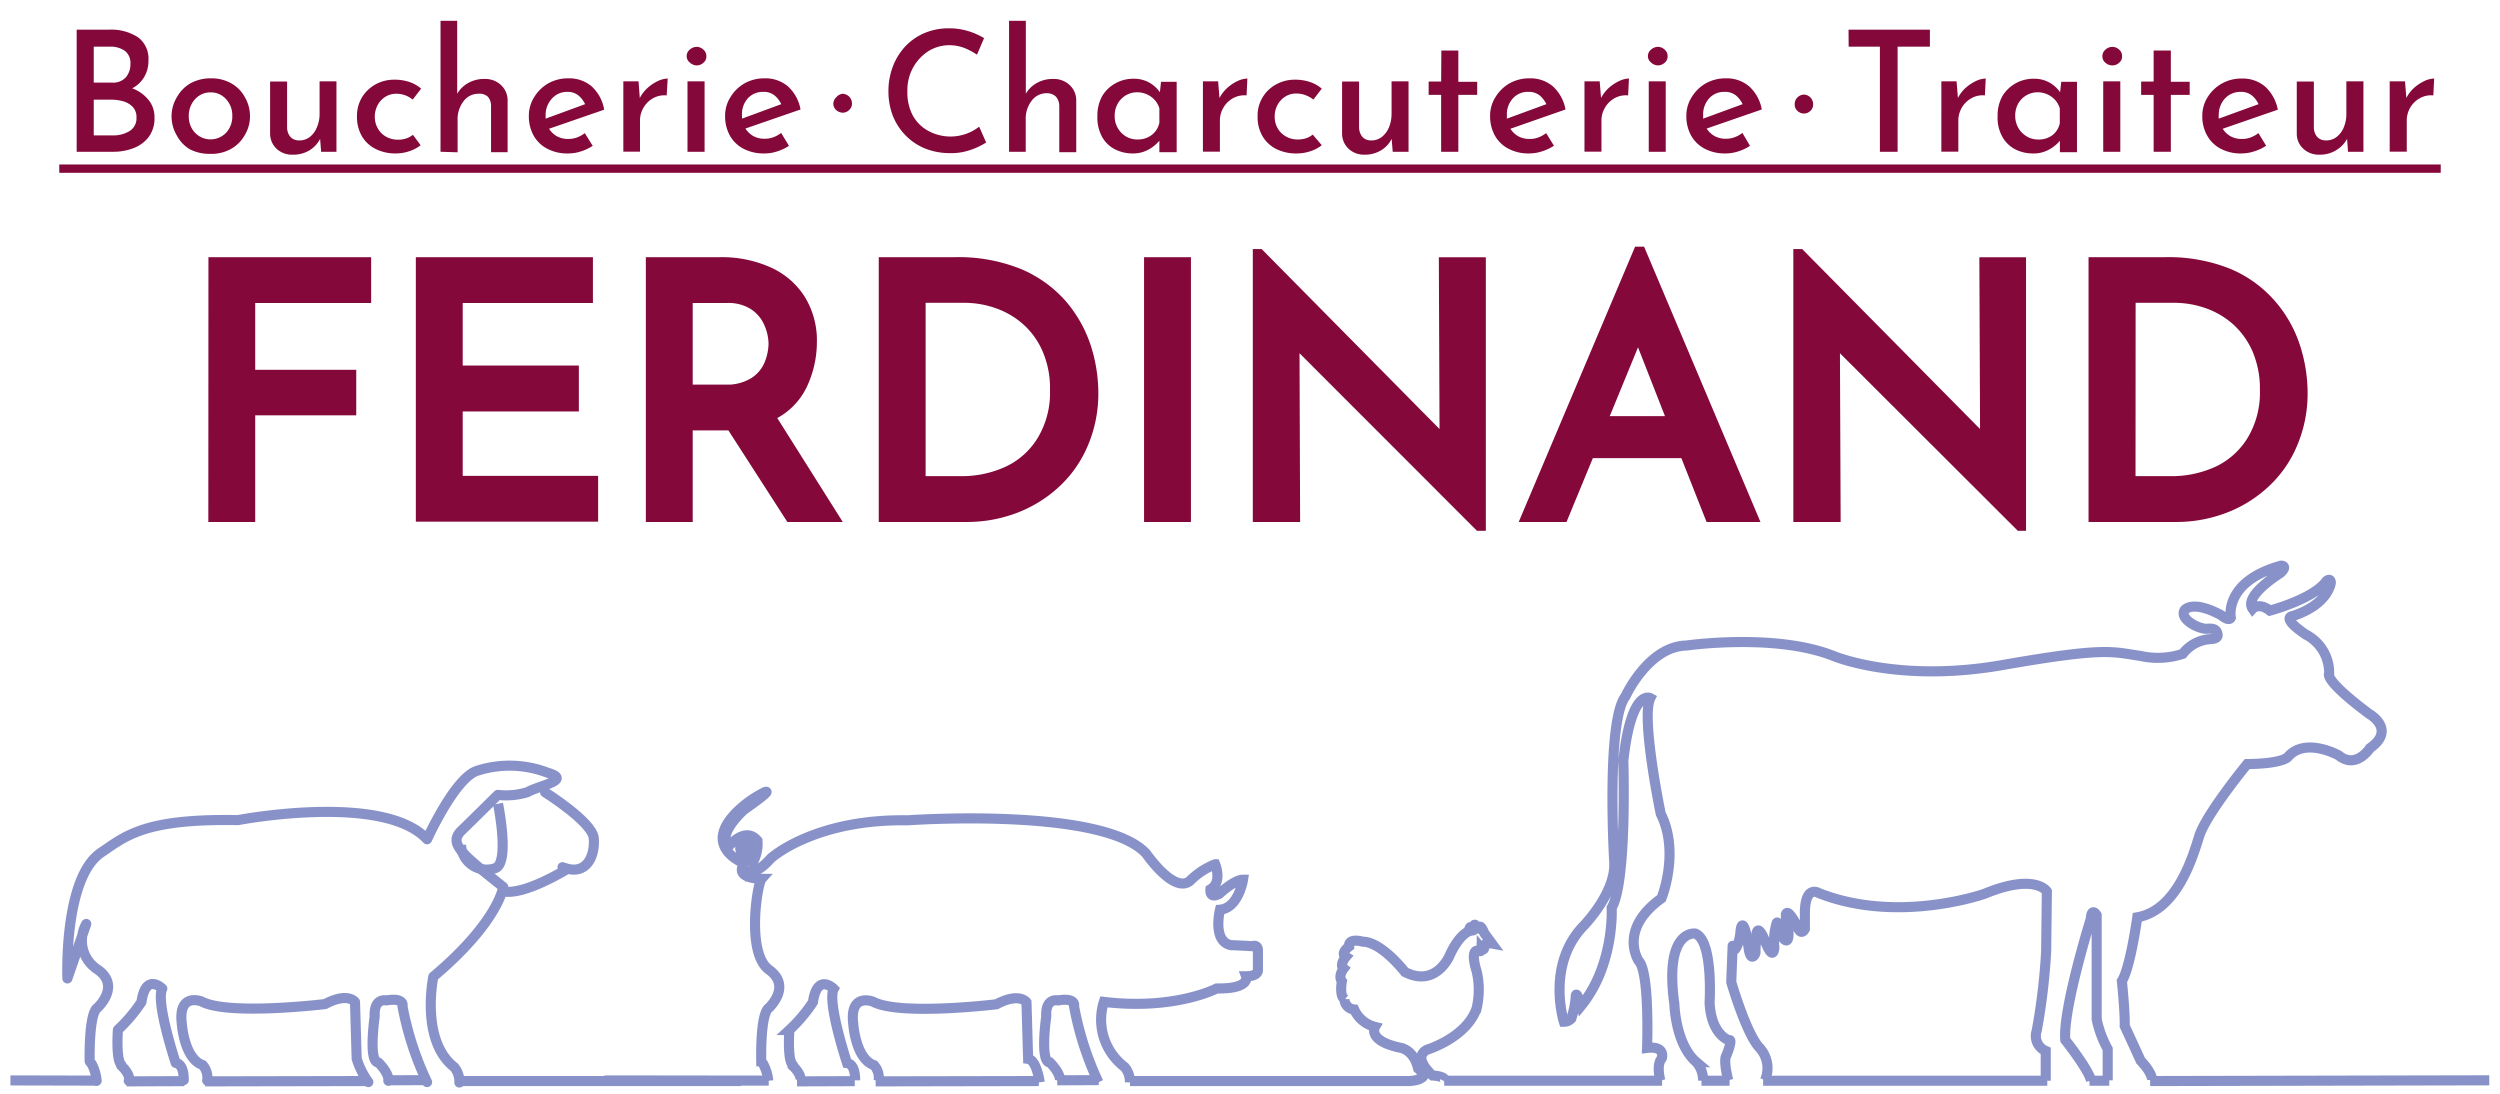 <svg xmlns="http://www.w3.org/2000/svg" viewBox="0 0 240 105"><defs><style>.a,.b{fill:#840839;}.b{stroke:#840839;stroke-miterlimit:10;}.c,.d,.e{fill:none;stroke:#8892c9;stroke-width:0.97px;}.d,.e{stroke-linecap:round;}.d{stroke-linejoin:round;}</style></defs><title>logo</title><path class="a" d="M10.45,2.85a4.7,4.7,0,0,1,2.8.73,2.55,2.55,0,0,1,1,2.23,3,3,0,0,1-.42,1.6,2.87,2.87,0,0,1-1.14,1.07,3.66,3.66,0,0,1,1.56,1.1,2.6,2.6,0,0,1,.58,1.68,3,3,0,0,1-.57,1.91,3.29,3.29,0,0,1-1.47,1.06,5.3,5.3,0,0,1-1.91.34H7.36V2.85Zm.31,5.08A1.62,1.62,0,0,0,12.1,7.4a1.92,1.92,0,0,0,.42-1.24A1.48,1.48,0,0,0,12,4.89a2.38,2.38,0,0,0-1.45-.41H9V7.93ZM10.82,13a3,3,0,0,0,1.62-.42,1.43,1.43,0,0,0,.66-1.31,1.41,1.41,0,0,0-.35-1,2,2,0,0,0-.91-.54,3.91,3.91,0,0,0-1.13-.16H9V13Z"/><path class="a" d="M16.47,11.13A3.52,3.52,0,0,1,17,9.3,3.48,3.48,0,0,1,18.28,8a4,4,0,0,1,2-.48A3.86,3.86,0,0,1,22.2,8,3.31,3.31,0,0,1,23.49,9.3,3.61,3.61,0,0,1,24,11.13,3.51,3.51,0,0,1,23.48,13a3.41,3.41,0,0,1-1.31,1.3,3.86,3.86,0,0,1-2,.47,4.15,4.15,0,0,1-1.93-.43A3.33,3.33,0,0,1,17,13.05,3.61,3.61,0,0,1,16.47,11.13Zm1.65,0a2.35,2.35,0,0,0,.27,1.15,2.06,2.06,0,0,0,.75.8,2.07,2.07,0,0,0,2.57-.34,2.29,2.29,0,0,0,.59-1.61,2.26,2.26,0,0,0-.59-1.6,1.92,1.92,0,0,0-1.51-.66,1.89,1.89,0,0,0-1.07.31,2.17,2.17,0,0,0-.74.82A2.42,2.42,0,0,0,18.12,11.14Z"/><path class="a" d="M28.09,14.85a2.16,2.16,0,0,1-1.54-.57,2,2,0,0,1-.62-1.45v-5h1.63v4.43a1.41,1.41,0,0,0,.31.87,1.1,1.1,0,0,0,.87.35,1.6,1.6,0,0,0,1-.33,2.22,2.22,0,0,0,.68-.92,3.22,3.22,0,0,0,.26-1.31V7.81H32.3v6.76H30.83l-.1-1.24a2.78,2.78,0,0,1-1,1.09A3,3,0,0,1,28.09,14.85Z"/><path class="a" d="M40.38,13.94a3.39,3.39,0,0,1-1.1.58,4,4,0,0,1-1.27.21,4.18,4.18,0,0,1-1.95-.43,3.14,3.14,0,0,1-1.32-1.23,3.64,3.64,0,0,1-.47-1.88,3.49,3.49,0,0,1,.5-1.88,3.54,3.54,0,0,1,1.32-1.23,3.67,3.67,0,0,1,1.76-.43,4.47,4.47,0,0,1,1.48.23,3.4,3.4,0,0,1,1.1.63l-.81,1.05a2.51,2.51,0,0,0-.69-.4A2.42,2.42,0,0,0,38,9a1.93,1.93,0,0,0-1,.29,2.08,2.08,0,0,0-.74.79,2.36,2.36,0,0,0-.28,1.13,2.22,2.22,0,0,0,.29,1.12,2.07,2.07,0,0,0,.79.79,2.25,2.25,0,0,0,1.16.29,2.45,2.45,0,0,0,.78-.12,2,2,0,0,0,.64-.35Z"/><path class="a" d="M42.29,14.57V2h1.6V9a2.83,2.83,0,0,1,1-1,3.08,3.08,0,0,1,1.64-.42,2.2,2.2,0,0,1,1.55.57,2,2,0,0,1,.65,1.46v5H47.14V10.14a1.33,1.33,0,0,0-.3-.85A1.21,1.21,0,0,0,45.93,9a1.76,1.76,0,0,0-1.43.72,2.8,2.8,0,0,0-.57,1.81v3.09Z"/><path class="a" d="M54.52,14.73a4.09,4.09,0,0,1-2-.46A3.16,3.16,0,0,1,51.22,13a3.82,3.82,0,0,1-.45-1.86,3.34,3.34,0,0,1,.51-1.81A3.8,3.8,0,0,1,52.64,8a3.84,3.84,0,0,1,1.91-.48,3.32,3.32,0,0,1,2.26.78A3.91,3.91,0,0,1,58,10.53l-5.29,1.83a2.15,2.15,0,0,0,.77.73,2.21,2.21,0,0,0,1.06.25,2.39,2.39,0,0,0,.84-.14,2.83,2.83,0,0,0,.76-.42L56.9,14a4.5,4.5,0,0,1-1.15.54A3.86,3.86,0,0,1,54.52,14.73Zm-2.14-3.68c0,.12,0,.23,0,.34L56.17,10a2.44,2.44,0,0,0-.62-.82,1.65,1.65,0,0,0-1.11-.36A1.92,1.92,0,0,0,53,9.45,2.29,2.29,0,0,0,52.38,11.05Z"/><path class="a" d="M61.3,7.81l.12,1.6a3.46,3.46,0,0,1,.78-1,4.12,4.12,0,0,1,1-.65,2.34,2.34,0,0,1,.9-.22L64,9.16a2.22,2.22,0,0,0-1.34.29,2.4,2.4,0,0,0-.89.9,2.37,2.37,0,0,0-.33,1.21v3H59.84V7.81Z"/><path class="a" d="M65.92,5.39a.8.8,0,0,1,.3-.63,1,1,0,0,1,.66-.26.91.91,0,0,1,.64.26.79.79,0,0,1,.29.63.77.77,0,0,1-.29.64.94.94,0,0,1-.64.25A1,1,0,0,1,66.22,6,.77.77,0,0,1,65.92,5.39ZM66,7.81h1.64v6.76H66Z"/><path class="a" d="M73.36,14.73a4.12,4.12,0,0,1-2-.46A3.16,3.16,0,0,1,70.06,13a3.82,3.82,0,0,1-.45-1.86,3.34,3.34,0,0,1,.51-1.81A3.8,3.8,0,0,1,71.48,8a3.87,3.87,0,0,1,1.91-.48,3.32,3.32,0,0,1,2.26.78,3.91,3.91,0,0,1,1.2,2.21l-5.29,1.83a2.24,2.24,0,0,0,.77.73,2.21,2.21,0,0,0,1.06.25,2.39,2.39,0,0,0,.84-.14,2.83,2.83,0,0,0,.76-.42L75.74,14a4.5,4.5,0,0,1-1.15.54A3.86,3.86,0,0,1,73.36,14.73Zm-2.13-3.68c0,.12,0,.23,0,.34L75,10a2.44,2.44,0,0,0-.62-.82,1.65,1.65,0,0,0-1.11-.36,1.94,1.94,0,0,0-1.48.62A2.29,2.29,0,0,0,71.23,11.05Z"/><path class="a" d="M80,10a.87.87,0,0,1,.28-.66A.92.92,0,0,1,80.91,9a.94.94,0,0,1,.88.92.82.82,0,0,1-.29.66.9.9,0,0,1-.59.24,1,1,0,0,1-.62-.24A.81.81,0,0,1,80,10Z"/><path class="a" d="M94.67,13.68a6.79,6.79,0,0,1-2,.86,5.45,5.45,0,0,1-1.49.16,6.34,6.34,0,0,1-2.46-.48,5.55,5.55,0,0,1-1.85-1.29,5.71,5.71,0,0,1-1.18-1.87,6.51,6.51,0,0,1-.4-2.26,6.57,6.57,0,0,1,.43-2.43,5.88,5.88,0,0,1,1.2-1.93,5.51,5.51,0,0,1,1.84-1.27,5.89,5.89,0,0,1,2.32-.45A6.22,6.22,0,0,1,93,3a6.73,6.73,0,0,1,1.47.66l-.68,1.59a6.39,6.39,0,0,0-1.15-.62,4,4,0,0,0-1.53-.29,3.81,3.81,0,0,0-2,.58,4.42,4.42,0,0,0-2,3.79A4.79,4.79,0,0,0,87.58,11,3.74,3.74,0,0,0,89,12.5,4.47,4.47,0,0,0,94,12.16Z"/><path class="a" d="M96.87,14.57V2h1.61V9a2.73,2.73,0,0,1,1-1,3.08,3.08,0,0,1,1.64-.42,2.2,2.2,0,0,1,1.55.57,2,2,0,0,1,.65,1.46v5h-1.63V10.14a1.39,1.39,0,0,0-.31-.85,1.21,1.21,0,0,0-.91-.34,1.76,1.76,0,0,0-1.43.72,2.8,2.8,0,0,0-.57,1.81v3.09Z"/><path class="a" d="M108.76,14.73a3.68,3.68,0,0,1-1.73-.4,2.94,2.94,0,0,1-1.23-1.19,3.85,3.85,0,0,1-.45-2,3.81,3.81,0,0,1,.48-1.95A3.36,3.36,0,0,1,107.08,8a3.46,3.46,0,0,1,1.71-.44,3,3,0,0,1,1.56.38,3.15,3.15,0,0,1,1,.91l.11-1h1.5v6.76H111.3V13.51a3.76,3.76,0,0,1-.53.51,3.41,3.41,0,0,1-.86.5A3,3,0,0,1,108.76,14.73Zm.44-1.34a2.17,2.17,0,0,0,1.36-.43,2,2,0,0,0,.74-1.17V10.4a2.08,2.08,0,0,0-.78-1.1,2.26,2.26,0,0,0-1.37-.44,2.1,2.1,0,0,0-1.84,1.08,2.26,2.26,0,0,0-.3,1.17,2.25,2.25,0,0,0,1.1,2A2.11,2.11,0,0,0,109.2,13.39Z"/><path class="a" d="M116.94,7.81l.13,1.6a3.46,3.46,0,0,1,.78-1,4.12,4.12,0,0,1,1-.65,2.34,2.34,0,0,1,.9-.22l-.08,1.62a2.22,2.22,0,0,0-1.34.29,2.4,2.4,0,0,0-.89.9,2.37,2.37,0,0,0-.33,1.21v3h-1.63V7.81Z"/><path class="a" d="M126.89,13.94a3.49,3.49,0,0,1-1.1.58,4,4,0,0,1-1.28.21,4.24,4.24,0,0,1-2-.43,3.17,3.17,0,0,1-1.31-1.23,3.55,3.55,0,0,1-.47-1.88,3.39,3.39,0,0,1,1.82-3.11,3.66,3.66,0,0,1,1.75-.43,4.47,4.47,0,0,1,1.48.23,3.45,3.45,0,0,1,1.11.63l-.81,1.05a2.67,2.67,0,0,0-.69-.4,2.45,2.45,0,0,0-1-.18,1.89,1.89,0,0,0-1,.29,2.08,2.08,0,0,0-.74.79,2.26,2.26,0,0,0-.28,1.13,2.22,2.22,0,0,0,.28,1.12,2.09,2.09,0,0,0,.8.79,2.21,2.21,0,0,0,1.15.29,2.56,2.56,0,0,0,.79-.12,1.93,1.93,0,0,0,.63-.35Z"/><path class="a" d="M131,14.85a2.17,2.17,0,0,1-1.54-.57,2,2,0,0,1-.62-1.45v-5h1.63v4.43a1.47,1.47,0,0,0,.31.87,1.1,1.1,0,0,0,.87.35,1.6,1.6,0,0,0,1-.33,2.33,2.33,0,0,0,.69-.92,3.4,3.4,0,0,0,.25-1.31V7.81h1.63v6.76H133.7l-.1-1.24a2.71,2.71,0,0,1-1,1.09A3,3,0,0,1,131,14.85Z"/><path class="a" d="M138.37,4.85H140v3h1.81V9.11H140v5.46h-1.65V9.11h-1.2V7.83h1.2Z"/><path class="a" d="M146.8,14.73a4.09,4.09,0,0,1-2-.46A3.16,3.16,0,0,1,143.5,13a3.82,3.82,0,0,1-.45-1.86,3.34,3.34,0,0,1,.51-1.81A3.8,3.8,0,0,1,144.92,8a3.84,3.84,0,0,1,1.91-.48,3.32,3.32,0,0,1,2.26.78,4,4,0,0,1,1.2,2.21L145,12.36a2.15,2.15,0,0,0,.77.73,2.21,2.21,0,0,0,1.06.25,2.39,2.39,0,0,0,.84-.14,3,3,0,0,0,.76-.42l.75,1.21a4.5,4.5,0,0,1-1.15.54A3.86,3.86,0,0,1,146.8,14.73Zm-2.14-3.68c0,.12,0,.23,0,.34L148.45,10a2.44,2.44,0,0,0-.62-.82,1.65,1.65,0,0,0-1.11-.36,1.92,1.92,0,0,0-1.48.62A2.25,2.25,0,0,0,144.66,11.05Z"/><path class="a" d="M153.57,7.81l.13,1.6a3.46,3.46,0,0,1,.78-1,4.12,4.12,0,0,1,1-.65,2.34,2.34,0,0,1,.9-.22l-.08,1.62a2.22,2.22,0,0,0-1.34.29,2.4,2.4,0,0,0-.89.9,2.37,2.37,0,0,0-.33,1.21v3h-1.63V7.81Z"/><path class="a" d="M158.2,5.39a.8.8,0,0,1,.3-.63,1,1,0,0,1,.65-.26.91.91,0,0,1,.65.26.79.79,0,0,1,.29.63.77.77,0,0,1-.29.64,1,1,0,0,1-.65.25A1,1,0,0,1,158.5,6,.77.77,0,0,1,158.2,5.39Zm.08,2.42h1.63v6.76h-1.63Z"/><path class="a" d="M165.64,14.73a4.09,4.09,0,0,1-2-.46A3.16,3.16,0,0,1,162.34,13a3.82,3.82,0,0,1-.45-1.86,3.34,3.34,0,0,1,.51-1.81A3.8,3.8,0,0,1,163.76,8a3.84,3.84,0,0,1,1.91-.48,3.32,3.32,0,0,1,2.26.78,3.91,3.91,0,0,1,1.2,2.21l-5.29,1.83a2.15,2.15,0,0,0,.77.73,2.21,2.21,0,0,0,1.06.25,2.39,2.39,0,0,0,.84-.14,2.83,2.83,0,0,0,.76-.42L168,14a4.5,4.5,0,0,1-1.15.54A3.86,3.86,0,0,1,165.64,14.73Zm-2.14-3.68c0,.12,0,.23,0,.34L167.29,10a2.44,2.44,0,0,0-.62-.82,1.65,1.65,0,0,0-1.11-.36,1.92,1.92,0,0,0-1.48.62A2.29,2.29,0,0,0,163.5,11.05Z"/><path class="a" d="M172.29,10a.87.87,0,0,1,.28-.66.91.91,0,0,1,.62-.26.92.92,0,0,1,.87.92.81.81,0,0,1-.28.66.9.9,0,0,1-.59.24.93.93,0,0,1-.62-.24A.81.81,0,0,1,172.29,10Z"/><path class="a" d="M177.46,2.85h7.81V4.48h-3.1V14.57h-1.7V4.48h-3Z"/><path class="a" d="M187.83,7.81l.13,1.6a3.27,3.27,0,0,1,.77-1,4.32,4.32,0,0,1,1-.65,2.34,2.34,0,0,1,.9-.22l-.08,1.62a2.17,2.17,0,0,0-1.33.29A2.46,2.46,0,0,0,188,11.56v3h-1.63V7.81Z"/><path class="a" d="M195.18,14.73a3.7,3.7,0,0,1-1.73-.4,3,3,0,0,1-1.22-1.19,3.75,3.75,0,0,1-.46-2,3.81,3.81,0,0,1,.48-1.95A3.51,3.51,0,0,1,193.5,8a3.47,3.47,0,0,1,1.72-.44,2.94,2.94,0,0,1,1.55.38,3.15,3.15,0,0,1,1,.91l.11-1h1.51v6.76h-1.64V13.51a2.91,2.91,0,0,1-.53.51,3.24,3.24,0,0,1-.86.5A2.91,2.91,0,0,1,195.18,14.73Zm.44-1.34A2.17,2.17,0,0,0,197,13a1.91,1.91,0,0,0,.74-1.17V10.4a2.08,2.08,0,0,0-.78-1.1,2.24,2.24,0,0,0-1.37-.44,2.13,2.13,0,0,0-1.84,1.08,2.36,2.36,0,0,0-.29,1.17,2.32,2.32,0,0,0,.3,1.17,2.22,2.22,0,0,0,.8.81A2,2,0,0,0,195.62,13.39Z"/><path class="a" d="M201.83,5.39a.8.8,0,0,1,.3-.63,1,1,0,0,1,.66-.26.91.91,0,0,1,.64.26.79.79,0,0,1,.29.63.77.77,0,0,1-.29.64.94.94,0,0,1-.64.25,1,1,0,0,1-.66-.25A.77.77,0,0,1,201.83,5.39Zm.08,2.42h1.64v6.76h-1.64Z"/><path class="a" d="M206.75,4.85h1.65v3h1.81V9.11H208.4v5.46h-1.65V9.11h-1.2V7.83h1.2Z"/><path class="a" d="M215.17,14.73a4.08,4.08,0,0,1-2-.46A3.16,3.16,0,0,1,211.88,13a3.72,3.72,0,0,1-.46-1.86,3.34,3.34,0,0,1,.51-1.81,3.78,3.78,0,0,1,3.28-1.79,3.31,3.31,0,0,1,2.25.78,4,4,0,0,1,1.21,2.21l-5.29,1.83a2.08,2.08,0,0,0,.77.73,2.18,2.18,0,0,0,1.06.25,2.39,2.39,0,0,0,.84-.14,3,3,0,0,0,.76-.42l.74,1.21a4.34,4.34,0,0,1-1.15.54A3.86,3.86,0,0,1,215.17,14.73ZM213,11.05a1.88,1.88,0,0,0,0,.34L216.82,10a2.32,2.32,0,0,0-.62-.82,1.61,1.61,0,0,0-1.11-.36,2,2,0,0,0-1.48.62A2.29,2.29,0,0,0,213,11.05Z"/><path class="a" d="M222.66,14.85a2.16,2.16,0,0,1-1.54-.57,1.93,1.93,0,0,1-.63-1.45v-5h1.64v4.43a1.41,1.41,0,0,0,.31.87,1.1,1.1,0,0,0,.87.35,1.59,1.59,0,0,0,1-.33,2.16,2.16,0,0,0,.69-.92,3.22,3.22,0,0,0,.25-1.31V7.81h1.64v6.76h-1.48l-.09-1.24a2.81,2.81,0,0,1-1.05,1.09A2.94,2.94,0,0,1,222.66,14.85Z"/><path class="a" d="M230.88,7.81l.13,1.6a3.27,3.27,0,0,1,.77-1,4.32,4.32,0,0,1,1-.65,2.34,2.34,0,0,1,.9-.22l-.08,1.62a2.17,2.17,0,0,0-1.33.29,2.42,2.42,0,0,0-1.22,2.11v3h-1.64V7.81Z"/><path class="a" d="M5.69,16.59v-.8H234.31v.8Z"/><path class="b" d="M20.51,25.19H35.13v3.4H24V36h9.7v3.37H24V49.61h-3.5Z"/><path class="b" d="M40.42,25.19h16v3.4H43.92v7H55.07V39H43.92v7.18h13v3.4H40.42Z"/><path class="b" d="M69.12,25.19a10.9,10.9,0,0,1,4.55.89,7,7,0,0,1,3.12,2.61,7.48,7.48,0,0,1,1.13,4.18A9.56,9.56,0,0,1,77,36.93a6.19,6.19,0,0,1-3.1,3L80,49.61H75.86L70.2,40.82H66v8.79h-3.5V25.19Zm.41,12.23a4.93,4.93,0,0,0,2.91-.73,3.82,3.82,0,0,0,1.44-1.75,5.47,5.47,0,0,0,.4-1.94,5.1,5.1,0,0,0-.42-1.93,4,4,0,0,0-1.42-1.76,4.52,4.52,0,0,0-2.71-.72H66v8.83Z"/><path class="b" d="M84.86,49.61V25.19h6.77a15.52,15.52,0,0,1,6.17,1.09,11.32,11.32,0,0,1,4.11,2.93,12,12,0,0,1,2.31,4.06,14.43,14.43,0,0,1,.72,4.45,12.26,12.26,0,0,1-1,4.94,10.89,10.89,0,0,1-2.66,3.75,12,12,0,0,1-3.89,2.38,13,13,0,0,1-4.62.82Zm3.5-3.4h3.78a10.59,10.59,0,0,0,4.71-1,7.64,7.64,0,0,0,3.25-3,8.89,8.89,0,0,0,1.2-4.75,9.41,9.41,0,0,0-.76-3.95,7.93,7.93,0,0,0-2-2.77,8.4,8.4,0,0,0-2.8-1.63,9.56,9.56,0,0,0-3.17-.54H88.36Z"/><path class="b" d="M110.33,25.19h3.5V49.61h-3.5Z"/><path class="b" d="M142,50.46,124.25,32.7l.06,16.91h-3.54V24.41h.14l17.79,18-.07-17.21h3.51V50.46Z"/><path class="b" d="M146.55,49.61,157.3,24.18h.2l10.75,25.43h-4.08l-2.42-6.13h-9.17l-2.53,6.13Zm7.24-9.16h6.78L157.26,32Z"/><path class="b" d="M193.92,50.46,176.13,32.7l.07,16.91h-3.54V24.41h.14l17.79,18-.07-17.21H194V50.46Z"/><path class="b" d="M201,49.61V25.19h6.78a15.47,15.47,0,0,1,6.16,1.09A11.15,11.15,0,0,1,218,29.21a11.7,11.7,0,0,1,2.31,4.06,14.43,14.43,0,0,1,.72,4.45,12.26,12.26,0,0,1-1,4.94,10.76,10.76,0,0,1-2.66,3.75,11.86,11.86,0,0,1-3.89,2.38,13,13,0,0,1-4.61.82Zm3.51-3.4h3.77a10.6,10.6,0,0,0,4.72-1,7.7,7.7,0,0,0,3.25-3,8.89,8.89,0,0,0,1.2-4.75,9.56,9.56,0,0,0-.76-3.95,8.09,8.09,0,0,0-2-2.77,8.36,8.36,0,0,0-2.79-1.63,9.6,9.6,0,0,0-3.17-.54h-4.21Z"/><path class="c" d="M159.4,103.75s-.44-1.48.13-2.15c0,0,.41-1.22-1.41-1,0,0,.27-7.28-.81-8.36,0,0-2-3,2.19-6,0,0,1.79-4.41-.07-8.12,0,0-1.92-9.25-1-11.1,0,0-1.82-1-2.59,6,0,0,.37,11.63-1.12,14.13,0,0,.31,5.43-2.93,9.41,0,0-.41-1.41-.51-1a8.48,8.48,0,0,1-.44,2.23,1,1,0,0,1-.71.3s-1.71-5.39,1.83-9.14c0,0,3.27-3.3,3-6.3,0,0-.78-13.43,1.08-15.79,0,0,2.19-4.82,5.87-4.89,0,0,8.5-1.22,14.1,1,0,0,6.2,2.63,16.19.88s10.52-1.28,13.29-.88a7.63,7.63,0,0,0,4.05-.2,3.65,3.65,0,0,1,2.7-1.42s.7,0,.65-.41-.25-.65-1-.58-2.72-.92-2.16-1.8c0,0,.72-1,3.51.5,0,0,.72.63.92.24,0,0-.72-3.46,4.83-5,0,0,.68,0-.06.7,0,0-3.56,2.18-2.68,3.44,0,0,.59-.65,1.66.18,0,0,4.21-1.12,5.42-2.83,0,0,.39-.36.43.13,0,0-.16,2.07-3.66,3.22,0,0-1.22.09,1.25,1.77a4.14,4.14,0,0,1,2.25,3.76s-.61.54,3.85,3.87c0,0,2.63,1.48.07,3.28,0,0-1.33,2.07-3,.7,0,0-3.17-1.78-4.85.11,0,0-.36.68-3.94.72,0,0-3.95,4.81-4.61,6.93s-2.16,7.11-5.94,7.78c0,0-.67,4.85-1.48,6.12,0,0,.32,3.06.27,4.31,0,0,1,2.16,1.53,3.33,0,0,1.16,1.18,1.09,1.89"/><path class="c" d="M165.91,103.71s-.51-1.93-.17-2.4c0,0,.67-1.65.23-1.45,0,0-1.68-.49-1.85-3.59,0,0,.37-6-1.38-6.65,0,0-3-.44-2,6.78,0,0,.09,3.85,2.12,5.57a2.65,2.65,0,0,1,.64,1.78"/><path class="c" d="M196.39,103.75v-2.86a1.55,1.55,0,0,1-.87-1.92,59.91,59.91,0,0,0,.91-7.63l.07-5.77s-1.12-1.78-6,.24c0,0-8.29,2.93-15.88-.07,0,0-1.28-.84-1.35,1.76l0,1.68s-.37.78-.74-.27c0,0-.88-1.75-1.08-1.14a4.49,4.49,0,0,0,.24,1.55s.13,1.52-.51.74c0,0-.5-2-.64-1.38a6,6,0,0,0-.2,2.26s-.07,1.62-1-.85c0,0-.54-1.31-.71-.5,0,0-.14,1.68-.1,1.82s-.48,1.15-.68-.51-.64-2.86-.77-1.41-.78,2.19-.75,1.41-.13,3.38-.13,3.38,1.45,5,2.73,6.32a2.91,2.91,0,0,1,.51,3.11"/><path class="c" d="M202.34,103.71l0-3a10.12,10.12,0,0,1-1.06-2.87l0-4.07V87.85s-.48-.82-.57.38c0,0-2.71,8.71-2.44,11.61,0,0,2.24,2.83,2.48,3.91"/><path class="c" d="M108.47,103.92a2.17,2.17,0,0,0-.5-1.48,5.71,5.71,0,0,1-2-6.26c6.83.82,10.84-1.29,10.84-1.29,3.29.06,2.82-1.17,2.82-1.17,1.18,0,1.13-.57,1.13-.57l0-1.8c.05-.77-.56-.51-.56-.51s.3,0-1.8-.1l-.21,0c-1.84-.35-1.07-3.41-1.07-3.41,1.79-.16,2.21-2.88,2.21-2.88-.83,0-2.26,1.34-2.26,1.34-1,.56-.87-.41-.87-.41,1.17-.67.46-2.41.46-2.41a7,7,0,0,0-2.42,1.59c-1.54,1.28-4.21-2.62-4.21-2.62-4.2-4.52-22.89-3.19-22.89-3.19-9-.15-13.14,3.65-13.14,3.65-1.8,2-2,.82-2,.82a3.77,3.77,0,0,0,.72-2.51c-1.19-1.44-2.78.56-2.78.56-1.18-1.18,1.49-3.54,1.49-3.54,3-2.1,2-1.69,2-1.69A10.39,10.39,0,0,0,71,77.7c-3.9,3.59.47,5.19.47,5.19-1.08,1.48,1.64,1.48,1.64,1.48-.41.46-1.49,7.14.72,8.73s0,3.64,0,3.64c-.88.57-.75,5.15-.75,5.15a1,1,0,0,0,.18.24,4.2,4.2,0,0,1,.49,1.62m28,0c.1-.72-.95-1.75-.95-1.75-1,0-.36-4.42-.36-4.42-.1-1.84,1.13-1.54,1.13-1.54,1.8-.3,1.54.57,1.54.57a29.66,29.66,0,0,0,2.34,7.29m-21.1-.15a1.84,1.84,0,0,0-.44-1.49c-1.8-.62-2-4-2-4-.36-3,1.9-2.1,1.9-2.1,2.56,1.38,11.85.25,11.85.25,2.21-1.17,2.88-.2,2.88-.2l.16,5.44c.82.1,1.11,2.25,1.11,2.25m-23-.13c.22-.61-.72-1.46-.72-1.46v-.09c-.52-.52-.31-3.34-.31-3.34a14.72,14.72,0,0,0,2.26-2.67c.42-2.88,2-1.28,2-1.28-.67,1.23,1.28,7.13,1.28,7.13.83.11.77,1.57.77,1.65M71.65,82.28s-1.38-1,.1-1.44C71.75,80.84,72.27,81.2,71.65,82.28Z"/><path class="c" d="M138.71,103.84s.28-.5-1.18-.59c0,0-2-1.69-.55-2.47,0,0,3.83-1.16,4.78-4a7.83,7.83,0,0,0,0-3.53s-.67-2,.1-2c0,0,.39.23.39-.18,0,0,.28.33.24-.36a1.08,1.08,0,0,1,.73-.13l-.73-1s-.35-.92-.48-.51-.47-.84-.54,0-.25-.78-.47.34c0,0-.93.3-1.85,2.35,0,0-1.31,3.08-4.28,1.55,0,0-2.22-2.89-4.05-2.91,0,0-1.4-.41-1.31.46,0,0-.89.66-.31,1,0,0-.66.77-.21,1.12,0,0-.56.71-.17,1.22,0,0-.26,1.4.25,1.71a1,1,0,0,0,.93,1A3,3,0,0,0,132,98.58s-.78,1.32,2.41,2c0,0,1.3.14,1.73,2,0,0,.89.72.29.9,0,0-.13.21-1,.29"/><line class="c" x1="206.41" y1="103.78" x2="238.97" y2="103.71"/><line class="c" x1="169.26" y1="103.75" x2="196.54" y2="103.75"/><line class="c" x1="200.59" y1="103.75" x2="202.49" y2="103.75"/><line class="c" x1="163.34" y1="103.75" x2="166.04" y2="103.75"/><line class="c" x1="138.64" y1="103.75" x2="159.56" y2="103.75"/><line class="c" x1="108.48" y1="103.78" x2="135.49" y2="103.78"/><line class="c" x1="101.49" y1="103.71" x2="105.48" y2="103.69"/><line class="c" x1="76.51" y1="103.81" x2="82.06" y2="103.79"/><line class="c" x1="84.06" y1="103.81" x2="99.73" y2="103.78"/><line class="c" x1="58.04" y1="103.72" x2="73.8" y2="103.74"/><path class="d" d="M44.1,103.92a2.17,2.17,0,0,0-.5-1.48c-3.28-2.57-2-8.68-2-8.68,6.27-5.28,6.71-8.61,6.71-8.61C44.37,82,43,81,44.31,79.73s3.48-3.42,3.48-3.42a7,7,0,0,0,2.84-.26c1.18-.67,4.33-1.16,1.94-1.87A10.16,10.16,0,0,0,45.79,74C43.65,74.7,41,80.57,41,80.57c-4.21-4.52-18.15-1.84-18.15-1.84-9-.16-10.78,1.52-13.16,3.13C6.09,84.31,6.47,93.93,6.47,93.93L8.28,88.7a3.29,3.29,0,0,0,1.13,4.4c2.21,1.59-.05,3.64-.05,3.64-.87.57-.75,5.15-.75,5.15a.93.93,0,0,0,.19.24,4.32,4.32,0,0,1,.48,1.62m28,0c.1-.72-.95-1.75-.95-1.75-1,0-.36-4.42-.36-4.42-.1-1.84,1.13-1.54,1.13-1.54,1.8-.3,1.54.57,1.54.57A29.49,29.49,0,0,0,41,103.88m-21.11-.15a1.81,1.81,0,0,0-.44-1.49c-1.79-.62-2-4-2-4-.36-3,1.9-2.1,1.9-2.1,2.56,1.38,11.86.25,11.86.25,2.2-1.17,2.87-.2,2.87-.2l.16,5.44a7.73,7.73,0,0,0,1.12,2.25m-23-.13c.22-.61-.73-1.46-.73-1.46l0-.09c-.52-.52-.31-3.34-.31-3.34a14.72,14.72,0,0,0,2.26-2.67c.41-2.88,2-1.28,2-1.28-.67,1.23,1.29,7.13,1.29,7.13.82.11.77,1.57.77,1.65"/><line class="c" x1="44.12" y1="103.78" x2="71.12" y2="103.78"/><line class="c" x1="37.13" y1="103.71" x2="41.11" y2="103.69"/><line class="c" x1="12.15" y1="103.81" x2="17.69" y2="103.79"/><line class="c" x1="19.69" y1="103.81" x2="35.36" y2="103.78"/><line class="c" x1="1" y1="103.72" x2="9.43" y2="103.74"/><path class="e" d="M52.33,76.06S56.85,78.9,57,80.45s-.58,3.76-3,2.8"/><path class="e" d="M54.46,83.42s-4.26,2.65-6.2,2.13"/><path class="c" d="M47.81,77.16S49,83,47.49,83.36a2.46,2.46,0,0,1-3.23-2.26"/></svg>